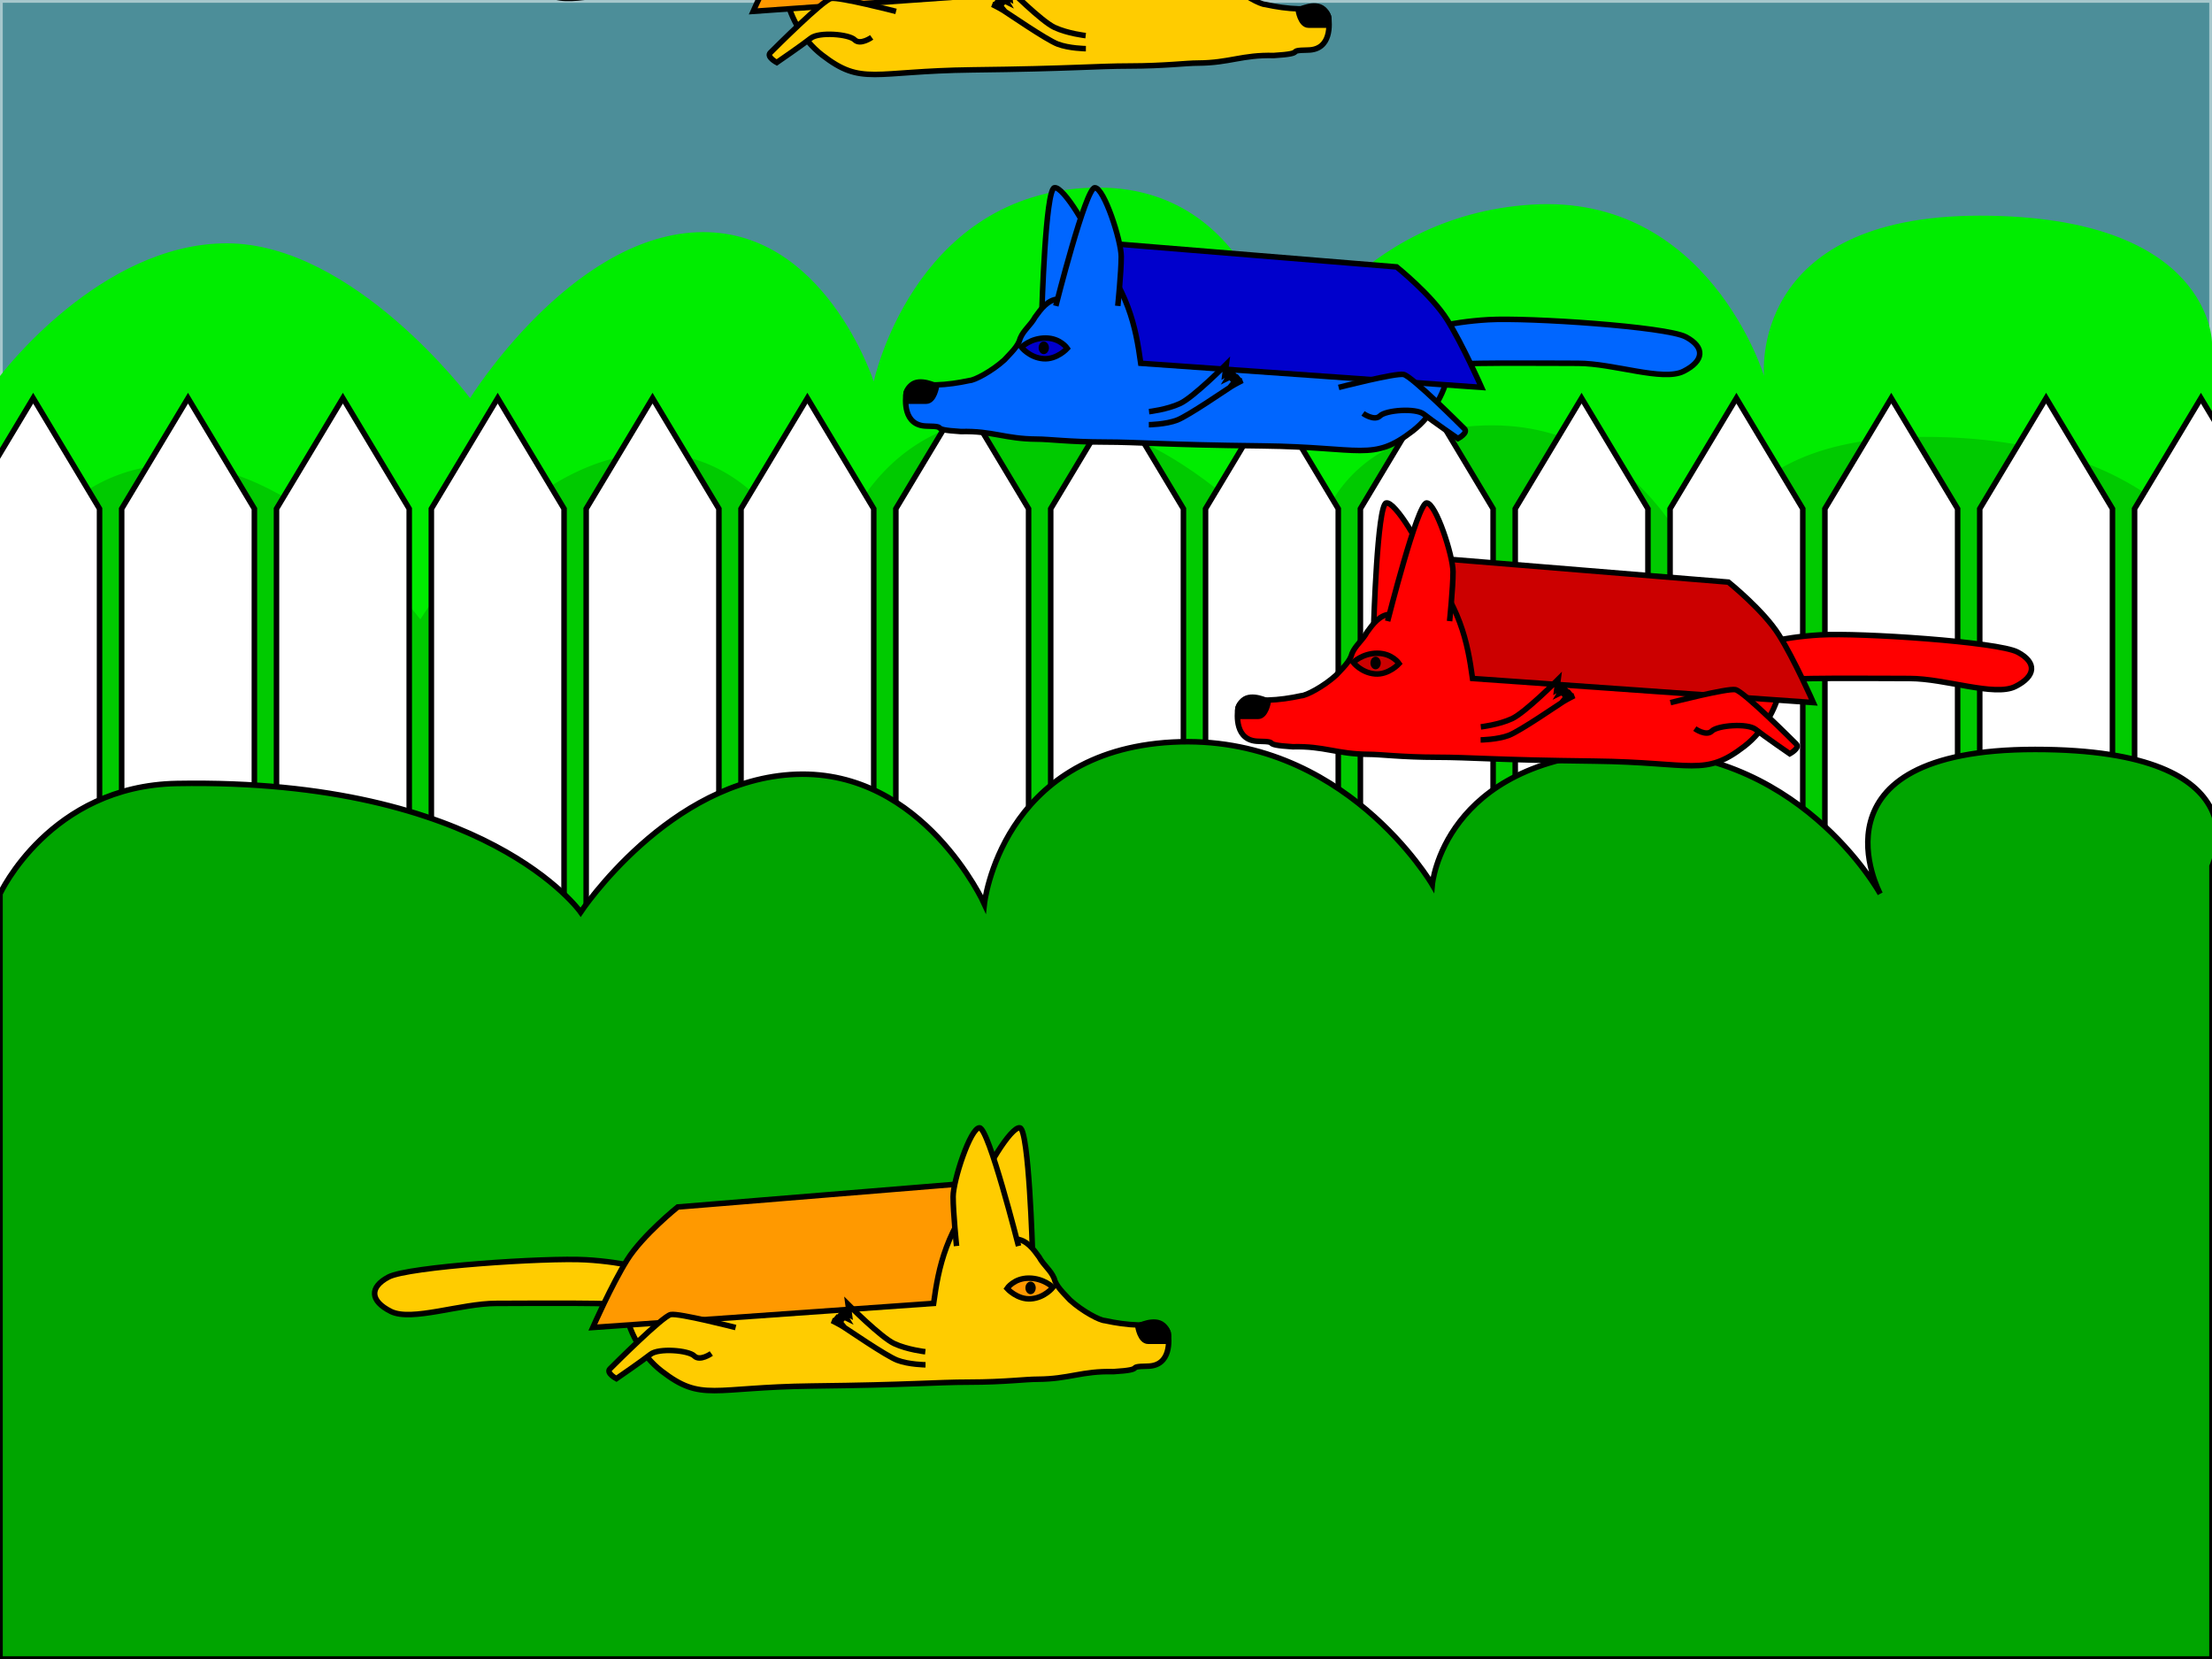 <?xml version="1.0" encoding="UTF-8" standalone="no"?>
<!-- Created with Inkscape (http://www.inkscape.org/) -->

<svg
   xmlns:dc="http://purl.org/dc/elements/1.1/"
   xmlns:cc="http://creativecommons.org/ns#"
   xmlns:rdf="http://www.w3.org/1999/02/22-rdf-syntax-ns#"
   xmlns:svg="http://www.w3.org/2000/svg"
   xmlns="http://www.w3.org/2000/svg"
   xmlns:sodipodi="http://sodipodi.sourceforge.net/DTD/sodipodi-0.dtd"
   xmlns:inkscape="http://www.inkscape.org/namespaces/inkscape"
   width="400"
   height="300"
   id="svg3945"
   version="1.1"
   inkscape:version="0.48.5 r10040"
   sodipodi:docname="2025-03-06-foxes.svg">
  <rect width="100%" height="100%" fill="#333333" stroke="none"/>
  <defs
     id="defs3947" />
  <sodipodi:namedview
     id="base"
     pagecolor="#ffffff"
     bordercolor="#666666"
     borderopacity="1.0"
     inkscape:pageopacity="0.0"
     inkscape:pageshadow="2"
     inkscape:zoom="1"
     inkscape:cx="200.88296"
     inkscape:cy="153.0648"
     inkscape:document-units="px"
     inkscape:current-layer="g4617"
     showgrid="true"
     inkscape:snap-page="false"
     inkscape:snap-nodes="false"
     inkscape:window-width="708"
     inkscape:window-height="633"
     inkscape:window-x="154"
     inkscape:window-y="27"
     inkscape:window-maximized="0">
    <inkscape:grid
       type="xygrid"
       id="grid4491"
       empspacing="4"
       visible="true"
       enabled="true"
       snapvisiblegridlinesonly="true"
       spacingx="4px"
       spacingy="4px" />
  </sodipodi:namedview>
  <g
     inkscape:label="background"
     inkscape:groupmode="layer"
     id="layer1"
     transform="translate(0,-752.362)">
    <rect
       style="opacity:0.5;fill:#66ebff;fill-opacity:1;stroke:#ffffff;stroke-width:1;stroke-linecap:round;stroke-linejoin:round;stroke-miterlimit:4;stroke-opacity:1;stroke-dasharray:none;stroke-dashoffset:0"
       id="rect3953"
       width="400"
       height="300"
       x="0"
       y="0"
       transform="translate(0,752.362)" />
    <path
       style="fill:#00ed00;fill-opacity:1;stroke:none"
       d="m 0,68 0,232 400,0 0,-238 c 0,0 0,-23 -42,-23 -42,0 -39,29 -39,29 0,0 -10,-33 -42,-31 -32,2 -45,29 -45,29 0,0 -5,-34 -36,-32 -31,2 -38,35 -38,35 0,0 -9,-28 -32,-27 C 103,43 85,72 85,72 85,72 64,44 41,44 18,44 0,68 0,68 z"
       id="path4463"
       inkscape:connector-curvature="0"
       transform="translate(0,752.362)" />
    <path
       inkscape:connector-curvature="0"
       id="path4465"
       d="m 0,108 0,192 400,0 0,-198 c 0,0 -10,-23 -52,-23 -42,0 -39,29 -39,29 0,0 -10,-33 -42,-31 -32,2 -30,29 -30,29 0,0 -23,-33 -54,-31 -31,2 -34,34 -34,34 0,0 -9,-28 -32,-27 C 94,83 76,112 76,112 76,112 55,84 32,84 9,84 0,108 0,108 z"
       style="fill:#00ca00;fill-opacity:1;stroke:none"
       sodipodi:nodetypes="ccccscscscscsc"
       transform="translate(0,752.362)" />
  </g>
  <g
     inkscape:groupmode="layer"
     id="layer3"
     inkscape:label="fence"
     sodipodi:insensitive="true">
    <path
       style="fill:#ffffff;stroke:#000000;stroke-width:1px;stroke-linecap:butt;stroke-linejoin:miter;stroke-opacity:1"
       d="M -6,300 -6,92 6,72 18,92 18,300 z"
       id="path4493"
       inkscape:connector-curvature="0" />
    <path
       inkscape:connector-curvature="0"
       id="path4495"
       d="M 22,300 22,92 34,72 46,92 46,300 z"
       style="fill:#ffffff;stroke:#000000;stroke-width:1px;stroke-linecap:butt;stroke-linejoin:miter;stroke-opacity:1" />
    <path
       style="fill:#ffffff;stroke:#000000;stroke-width:1px;stroke-linecap:butt;stroke-linejoin:miter;stroke-opacity:1"
       d="M 50,300 50,92 62,72 74,92 74,300 z"
       id="path4497"
       inkscape:connector-curvature="0" />
    <path
       inkscape:connector-curvature="0"
       id="path4499"
       d="m 78,300 0,-208 12,-20 12,20 0,208 z"
       style="fill:#ffffff;stroke:#000000;stroke-width:1px;stroke-linecap:butt;stroke-linejoin:miter;stroke-opacity:1" />
    <path
       style="fill:#ffffff;stroke:#000000;stroke-width:1px;stroke-linecap:butt;stroke-linejoin:miter;stroke-opacity:1"
       d="m 106,300 0,-208 12,-20 12,20 0,208 z"
       id="path4501"
       inkscape:connector-curvature="0" />
    <path
       inkscape:connector-curvature="0"
       id="path4503"
       d="m 134,300 0,-208 12,-20 12,20 0,208 z"
       style="fill:#ffffff;stroke:#000000;stroke-width:1px;stroke-linecap:butt;stroke-linejoin:miter;stroke-opacity:1" />
    <path
       style="fill:#ffffff;stroke:#000000;stroke-width:1px;stroke-linecap:butt;stroke-linejoin:miter;stroke-opacity:1"
       d="m 162,300 0,-208 12,-20 12,20 0,208 z"
       id="path4505"
       inkscape:connector-curvature="0" />
    <path
       inkscape:connector-curvature="0"
       id="path4507"
       d="m 190,300 0,-208 12,-20 12,20 0,208 z"
       style="fill:#ffffff;stroke:#000000;stroke-width:1px;stroke-linecap:butt;stroke-linejoin:miter;stroke-opacity:1" />
    <path
       style="fill:#ffffff;stroke:#000000;stroke-width:1px;stroke-linecap:butt;stroke-linejoin:miter;stroke-opacity:1"
       d="m 218,300 0,-208 12,-20 12,20 0,208 z"
       id="path4509"
       inkscape:connector-curvature="0" />
    <path
       inkscape:connector-curvature="0"
       id="path4511"
       d="m 246,300 0,-208 12,-20 12,20 0,208 z"
       style="fill:#ffffff;stroke:#000000;stroke-width:1px;stroke-linecap:butt;stroke-linejoin:miter;stroke-opacity:1" />
    <path
       style="fill:#ffffff;stroke:#000000;stroke-width:1px;stroke-linecap:butt;stroke-linejoin:miter;stroke-opacity:1"
       d="m 274,300 0,-208 12,-20 12,20 0,208 z"
       id="path4513"
       inkscape:connector-curvature="0" />
    <path
       inkscape:connector-curvature="0"
       id="path4515"
       d="m 302,300 0,-208 12,-20 12,20 0,208 z"
       style="fill:#ffffff;stroke:#000000;stroke-width:1px;stroke-linecap:butt;stroke-linejoin:miter;stroke-opacity:1" />
    <path
       style="fill:#ffffff;stroke:#000000;stroke-width:1px;stroke-linecap:butt;stroke-linejoin:miter;stroke-opacity:1"
       d="m 330,300 0,-208 12,-20 12,20 0,208 z"
       id="path4517"
       inkscape:connector-curvature="0" />
    <path
       inkscape:connector-curvature="0"
       id="path4519"
       d="m 358,300 0,-208 12,-20 12,20 0,208 z"
       style="fill:#ffffff;stroke:#000000;stroke-width:1px;stroke-linecap:butt;stroke-linejoin:miter;stroke-opacity:1" />
    <path
       style="fill:#ffffff;stroke:#000000;stroke-width:1px;stroke-linecap:butt;stroke-linejoin:miter;stroke-opacity:1"
       d="m 386,300 0,-208 12,-20 12,20 0,208 z"
       id="path4521"
       inkscape:connector-curvature="0" />
  </g>
  <g
     inkscape:groupmode="layer"
     id="layer5"
     inkscape:label="foreground bush">
    <path
       sodipodi:nodetypes="ccccscscscscsc"
       style="fill:#00a500;fill-opacity:1;stroke:#000000"
       d="m 0,913.989 0,138.373 400,0 0,-143.36 c 0,0 10,-21.117 -32,-21.117 -42,0 -28,26.104 -28,26.104 0,0 -15,-27.429 -47,-25.766 -32,1.662 -34,24.104 -34,24.104 0,0 -16,-27.429 -47,-25.766 -31,1.662 -34,29.26 -34,29.26 0,0 -11,-24.273 -34,-23.442 -23,0.831 -39,24.935 -39,24.935 0,0 -17,-24.273 -73,-23.273 -22.996,0.411 -32,19.948 -32,19.948 z"
       id="path4467"
       inkscape:connector-curvature="0"
       transform="translate(0,-752.362)" />
  </g>
  <g
     inkscape:groupmode="layer"
     id="layer4"
     inkscape:label="foxes">
    <g
       id="g4561"
       transform="matrix(0.83,0,0,0.83,-11.699,62.017)">
      <path
         style="fill:#ffcc00;fill-opacity:1;stroke:#000000;stroke-width:1.205px;stroke-linecap:butt;stroke-linejoin:miter;stroke-opacity:1"
         d="m 239.048,197.986 c 0,0 -0.779,-26.546 -2.732,-26.979 -1.953,-0.432 -8.1,9.985 -8.857,13.402 -0.757,3.417 -1.592,10.658 -1.592,10.658"
         id="path4547"
         inkscape:connector-curvature="0" />
      <path
         sodipodi:nodetypes="cccccczczcczssssc"
         inkscape:connector-curvature="0"
         id="path4524"
         d="m 225,193.5 c 3.549,-0.123 7.31,-0.025 10.487,1.757 2.256,0.121 3.811,2.238 5.001,3.894 0.979,1.803 2.503,2.838 3.25,4.6 0.46,1.852 2.129,3.284 3.475,4.767 2.744,2.491 6.537,4.471 7.61,4.487 2.412,0.523 4.816,0.88 7.268,0.951 2.452,0.071 5.489,-0.858 6.508,1.67 0.217,1.518 0.727,7.233 -4.477,7.306 -5.204,0.073 0.084,0.724 -7.447,1.19 -6.919,-0.18 -9.591,1.609 -16.512,1.649 -2.537,-0.009 -7.252,0.627 -14.837,0.638 C 217.742,226.42 212.75,227 191,227.25 c -21.75,0.25 -24,3.5 -32.75,-3.25 -8.75,-6.75 -12.25,-22.5 -0.5,-22.5 11.75,0 39.25,-5.5 48.25,-5.5 9,0 7.25,-1.75 19,-2.5 z"
         style="fill:#ffcc00;fill-opacity:1;stroke:#000000;stroke-width:1.205px;stroke-linecap:butt;stroke-linejoin:miter;stroke-opacity:1" />
      <path
         sodipodi:nodetypes="cscsc"
         inkscape:connector-curvature="0"
         id="path4543"
         d="m 262,214.25 c 0,0 0.5,3.25 2.25,3.25 1.75,0 4,0 4,0 0,0 1.25,-1.75 -0.75,-3.5 -1.881,-1.646 -5.5,0.25 -5.5,0.25 z"
         style="fill:#000000;stroke:#000000;stroke-width:1.205px;stroke-linecap:butt;stroke-linejoin:miter;stroke-opacity:1" />
      <path
         inkscape:connector-curvature="0"
         id="path4545"
         d="m 243.5,205.75 c 0,0 -2,-2 -5.25,-2 -3.25,0 -4.75,2.25 -4.75,2.25 0,0 2.25,2.5 5.25,2.25 3,-0.25 4.75,-2.5 4.75,-2.5 z"
         style="fill:#ff9900;stroke:#000000;stroke-width:1.205px;stroke-linecap:butt;stroke-linejoin:miter;stroke-opacity:1" />
      <path
         inkscape:connector-curvature="0"
         id="path4553"
         d="m 156.75,202.25 c 0,0 -6.25,-2 -15,-2.5 -8.75,-0.5 -38.75,1.5 -43,3.75 -4.25,2.25 -4,5.25 0.5,7.5 4.5,2.25 15.25,-1.75 23,-1.75 7.75,0 26,-0.25 32,0.5"
         style="fill:#ffcc00;stroke:#000000;stroke-width:1.205px;stroke-linecap:butt;stroke-linejoin:miter;stroke-opacity:1" />
      <path
         sodipodi:nodetypes="zccccz"
         inkscape:connector-curvature="0"
         id="path4555"
         d="m 150.75,199.75 c 3.375,-5.375 11,-11.5 11,-11.5 l 67.25,-5.5 c -8.942,10.505 -10.4,18.619 -11.5,26.5 l -74.25,5.25 c 0,0 4.125,-9.375 7.5,-14.75 z"
         style="fill:#ff9900;stroke:#000000;stroke-width:1.205px;stroke-linecap:butt;stroke-linejoin:miter;stroke-opacity:1" />
      <path
         inkscape:connector-curvature="0"
         id="path4540"
         d="m 236,196.75 c 0,0 -6.5,-25.75 -8.5,-25.75 -2,0 -5.75,11.5 -5.75,15 0,3.5 0.75,10.75 0.75,10.75"
         style="fill:#ffcc00;fill-opacity:1;stroke:#000000;stroke-width:1.205px;stroke-linecap:butt;stroke-linejoin:miter;stroke-opacity:1" />
      <path
         d="m 239.75,205.875 c 0,0.759 -0.504,1.375 -1.125,1.375 -0.621,0 -1.125,-0.616 -1.125,-1.375 0,-0.759 0.504,-1.375 1.125,-1.375 0.621,0 1.125,0.616 1.125,1.375 z"
         sodipodi:ry="1.375"
         sodipodi:rx="1.125"
         sodipodi:cy="205.875"
         sodipodi:cx="238.625"
         id="path4557"
         style="fill:#000000;fill-opacity:1;stroke:none"
         sodipodi:type="arc" />
      <path
         inkscape:connector-curvature="0"
         id="path4559"
         d="m 215.694,219.785 c 0,0 -3.889,-0.437 -6.776,-1.774 -2.887,-1.337 -10.064,-8.557 -10.064,-8.557 l 0.306,2.285 -1.69,-0.978 1.019,1.69 -1.706,-0.839 1.072,1.471 -1.749,-0.956 1.19,1.428 -1.935,-0.555 c 0,0 1.465,0.727 2.412,1.312 0.947,0.585 9.326,6.365 11.806,7.319 2.48,0.954 6.16,1.002 6.16,1.002"
         style="fill:#ffcc00;stroke:#000000;stroke-width:1.205px;stroke-linecap:butt;stroke-linejoin:miter;stroke-opacity:1" />
      <path
         sodipodi:nodetypes="csscssc"
         inkscape:connector-curvature="0"
         id="path4551"
         d="m 169.07,220.169 c 0,0 -2.475,1.768 -3.712,0.53 -1.237,-1.237 -7.778,-1.768 -9.546,-0.354 -1.768,1.414 -7.425,5.303 -7.425,5.303 0,0 -2.298,-1.237 -1.414,-2.121 0.884,-0.884 11.49,-11.49 13.258,-11.844 1.768,-0.354 14.142,2.828 14.142,2.828"
         style="fill:#ffcc00;stroke:#000000;stroke-width:1.205px;stroke-linecap:butt;stroke-linejoin:miter;stroke-opacity:1" />
    </g>
    <g
       transform="matrix(-0.83,0,0,0.83,446.807,-50.983)"
       id="g4573">
      <path
         inkscape:connector-curvature="0"
         id="path4575"
         d="m 239.048,197.986 c 0,0 -0.779,-26.546 -2.732,-26.979 -1.953,-0.432 -8.1,9.985 -8.857,13.402 -0.757,3.417 -1.592,10.658 -1.592,10.658"
         style="fill:#ff0000;fill-opacity:1;stroke:#000000;stroke-width:1.205px;stroke-linecap:butt;stroke-linejoin:miter;stroke-opacity:1" />
      <path
         style="fill:#ff0000;fill-opacity:1;stroke:#000000;stroke-width:1.205px;stroke-linecap:butt;stroke-linejoin:miter;stroke-opacity:1"
         d="m 225,193.5 c 3.549,-0.123 7.31,-0.025 10.487,1.757 2.256,0.121 3.811,2.238 5.001,3.894 0.979,1.803 2.503,2.838 3.25,4.6 0.46,1.852 2.129,3.284 3.475,4.767 2.744,2.491 6.537,4.471 7.61,4.487 2.412,0.523 4.816,0.88 7.268,0.951 2.452,0.071 5.489,-0.858 6.508,1.67 0.217,1.518 0.727,7.233 -4.477,7.306 -5.204,0.073 0.084,0.724 -7.447,1.19 -6.919,-0.18 -9.591,1.609 -16.512,1.649 -2.537,-0.009 -7.252,0.627 -14.837,0.638 C 217.742,226.42 212.75,227 191,227.25 c -21.75,0.25 -24,3.5 -32.75,-3.25 -8.75,-6.75 -12.25,-22.5 -0.5,-22.5 11.75,0 39.25,-5.5 48.25,-5.5 9,0 7.25,-1.75 19,-2.5 z"
         id="path4577"
         inkscape:connector-curvature="0"
         sodipodi:nodetypes="cccccczczcczssssc" />
      <path
         style="fill:#000000;stroke:#000000;stroke-width:1.205px;stroke-linecap:butt;stroke-linejoin:miter;stroke-opacity:1"
         d="m 262,214.25 c 0,0 0.5,3.25 2.25,3.25 1.75,0 4,0 4,0 0,0 1.25,-1.75 -0.75,-3.5 -1.881,-1.646 -5.5,0.25 -5.5,0.25 z"
         id="path4579"
         inkscape:connector-curvature="0"
         sodipodi:nodetypes="cscsc" />
      <path
         style="fill:#cc0000;stroke:#000000;stroke-width:1.205px;stroke-linecap:butt;stroke-linejoin:miter;stroke-opacity:1"
         d="m 243.5,205.75 c 0,0 -2,-2 -5.25,-2 -3.25,0 -4.75,2.25 -4.75,2.25 0,0 2.25,2.5 5.25,2.25 3,-0.25 4.75,-2.5 4.75,-2.5 z"
         id="path4581"
         inkscape:connector-curvature="0" />
      <path
         style="fill:#ff0000;stroke:#000000;stroke-width:1.205px;stroke-linecap:butt;stroke-linejoin:miter;stroke-opacity:1"
         d="m 156.75,202.25 c 0,0 -6.25,-2 -15,-2.5 -8.75,-0.5 -38.75,1.5 -43,3.75 -4.25,2.25 -4,5.25 0.5,7.5 4.5,2.25 15.25,-1.75 23,-1.75 7.75,0 26,-0.25 32,0.5"
         id="path4583"
         inkscape:connector-curvature="0" />
      <path
         style="fill:#cc0000;stroke:#000000;stroke-width:1.205px;stroke-linecap:butt;stroke-linejoin:miter;stroke-opacity:1"
         d="m 150.75,199.75 c 3.375,-5.375 11,-11.5 11,-11.5 l 67.25,-5.5 c -8.942,10.505 -10.4,18.619 -11.5,26.5 l -74.25,5.25 c 0,0 4.125,-9.375 7.5,-14.75 z"
         id="path4585"
         inkscape:connector-curvature="0"
         sodipodi:nodetypes="zccccz" />
      <path
         style="fill:#ff0000;fill-opacity:1;stroke:#000000;stroke-width:1.205px;stroke-linecap:butt;stroke-linejoin:miter;stroke-opacity:1"
         d="m 236,196.75 c 0,0 -6.5,-25.75 -8.5,-25.75 -2,0 -5.75,11.5 -5.75,15 0,3.5 0.75,10.75 0.75,10.75"
         id="path4587"
         inkscape:connector-curvature="0" />
      <path
         sodipodi:type="arc"
         style="fill:#000000;fill-opacity:1;stroke:none"
         id="path4589"
         sodipodi:cx="238.625"
         sodipodi:cy="205.875"
         sodipodi:rx="1.125"
         sodipodi:ry="1.375"
         d="m 239.75,205.875 c 0,0.759 -0.504,1.375 -1.125,1.375 -0.621,0 -1.125,-0.616 -1.125,-1.375 0,-0.759 0.504,-1.375 1.125,-1.375 0.621,0 1.125,0.616 1.125,1.375 z" />
      <path
         style="fill:#ff0000;stroke:#000000;stroke-width:1.205px;stroke-linecap:butt;stroke-linejoin:miter;stroke-opacity:1"
         d="m 215.694,219.785 c 0,0 -3.889,-0.437 -6.776,-1.774 -2.887,-1.337 -10.064,-8.557 -10.064,-8.557 l 0.306,2.285 -1.69,-0.978 1.019,1.69 -1.706,-0.839 1.072,1.471 -1.749,-0.956 1.19,1.428 -1.935,-0.555 c 0,0 1.465,0.727 2.412,1.312 0.947,0.585 9.326,6.365 11.806,7.319 2.48,0.954 6.16,1.002 6.16,1.002"
         id="path4591"
         inkscape:connector-curvature="0" />
      <path
         style="fill:#ff0000;stroke:#000000;stroke-width:1.205px;stroke-linecap:butt;stroke-linejoin:miter;stroke-opacity:1"
         d="m 169.07,220.169 c 0,0 -2.475,1.768 -3.712,0.53 -1.237,-1.237 -7.778,-1.768 -9.546,-0.354 -1.768,1.414 -7.425,5.303 -7.425,5.303 0,0 -2.298,-1.237 -1.414,-2.121 0.884,-0.884 11.49,-11.49 13.258,-11.844 1.768,-0.354 14.142,2.828 14.142,2.828"
         id="path4593"
         inkscape:connector-curvature="0"
         sodipodi:nodetypes="csscssc" />
    </g>
    <g
       id="g4595"
       transform="matrix(-0.83,0,0,0.83,386.807,-107.983)">
      <path
         style="fill:#0066ff;fill-opacity:1;stroke:#000000;stroke-width:1.205px;stroke-linecap:butt;stroke-linejoin:miter;stroke-opacity:1"
         d="m 239.048,197.986 c 0,0 -0.779,-26.546 -2.732,-26.979 -1.953,-0.432 -8.1,9.985 -8.857,13.402 -0.757,3.417 -1.592,10.658 -1.592,10.658"
         id="path4597"
         inkscape:connector-curvature="0" />
      <path
         sodipodi:nodetypes="cccccczczcczssssc"
         inkscape:connector-curvature="0"
         id="path4599"
         d="m 225,193.5 c 3.549,-0.123 7.31,-0.025 10.487,1.757 2.256,0.121 3.811,2.238 5.001,3.894 0.979,1.803 2.503,2.838 3.25,4.6 0.46,1.852 2.129,3.284 3.475,4.767 2.744,2.491 6.537,4.471 7.61,4.487 2.412,0.523 4.816,0.88 7.268,0.951 2.452,0.071 5.489,-0.858 6.508,1.67 0.217,1.518 0.727,7.233 -4.477,7.306 -5.204,0.073 0.084,0.724 -7.447,1.19 -6.919,-0.18 -9.591,1.609 -16.512,1.649 -2.537,-0.009 -7.252,0.627 -14.837,0.638 C 217.742,226.42 212.75,227 191,227.25 c -21.75,0.25 -24,3.5 -32.75,-3.25 -8.75,-6.75 -12.25,-22.5 -0.5,-22.5 11.75,0 39.25,-5.5 48.25,-5.5 9,0 7.25,-1.75 19,-2.5 z"
         style="fill:#0066ff;fill-opacity:1;stroke:#000000;stroke-width:1.205px;stroke-linecap:butt;stroke-linejoin:miter;stroke-opacity:1" />
      <path
         sodipodi:nodetypes="cscsc"
         inkscape:connector-curvature="0"
         id="path4601"
         d="m 262,214.25 c 0,0 0.5,3.25 2.25,3.25 1.75,0 4,0 4,0 0,0 1.25,-1.75 -0.75,-3.5 -1.881,-1.646 -5.5,0.25 -5.5,0.25 z"
         style="fill:#000000;stroke:#000000;stroke-width:1.205px;stroke-linecap:butt;stroke-linejoin:miter;stroke-opacity:1" />
      <path
         inkscape:connector-curvature="0"
         id="path4603"
         d="m 243.5,205.75 c 0,0 -2,-2 -5.25,-2 -3.25,0 -4.75,2.25 -4.75,2.25 0,0 2.25,2.5 5.25,2.25 3,-0.25 4.75,-2.5 4.75,-2.5 z"
         style="fill:#0000cc;stroke:#000000;stroke-width:1.205px;stroke-linecap:butt;stroke-linejoin:miter;stroke-opacity:1" />
      <path
         inkscape:connector-curvature="0"
         id="path4605"
         d="m 156.75,202.25 c 0,0 -6.25,-2 -15,-2.5 -8.75,-0.5 -38.75,1.5 -43,3.75 -4.25,2.25 -4,5.25 0.5,7.5 4.5,2.25 15.25,-1.75 23,-1.75 7.75,0 26,-0.25 32,0.5"
         style="fill:#0066ff;stroke:#000000;stroke-width:1.205px;stroke-linecap:butt;stroke-linejoin:miter;stroke-opacity:1" />
      <path
         sodipodi:nodetypes="zccccz"
         inkscape:connector-curvature="0"
         id="path4607"
         d="m 150.75,199.75 c 3.375,-5.375 11,-11.5 11,-11.5 l 67.25,-5.5 c -8.942,10.505 -10.4,18.619 -11.5,26.5 l -74.25,5.25 c 0,0 4.125,-9.375 7.5,-14.75 z"
         style="fill:#0000cc;stroke:#000000;stroke-width:1.205px;stroke-linecap:butt;stroke-linejoin:miter;stroke-opacity:1" />
      <path
         inkscape:connector-curvature="0"
         id="path4609"
         d="m 236,196.75 c 0,0 -6.5,-25.75 -8.5,-25.75 -2,0 -5.75,11.5 -5.75,15 0,3.5 0.75,10.75 0.75,10.75"
         style="fill:#0066ff;fill-opacity:1;stroke:#000000;stroke-width:1.205px;stroke-linecap:butt;stroke-linejoin:miter;stroke-opacity:1" />
      <path
         d="m 239.75,205.875 c 0,0.759 -0.504,1.375 -1.125,1.375 -0.621,0 -1.125,-0.616 -1.125,-1.375 0,-0.759 0.504,-1.375 1.125,-1.375 0.621,0 1.125,0.616 1.125,1.375 z"
         sodipodi:ry="1.375"
         sodipodi:rx="1.125"
         sodipodi:cy="205.875"
         sodipodi:cx="238.625"
         id="path4611"
         style="fill:#000000;fill-opacity:1;stroke:none"
         sodipodi:type="arc" />
      <path
         inkscape:connector-curvature="0"
         id="path4613"
         d="m 215.694,219.785 c 0,0 -3.889,-0.437 -6.776,-1.774 -2.887,-1.337 -10.064,-8.557 -10.064,-8.557 l 0.306,2.285 -1.69,-0.978 1.019,1.69 -1.706,-0.839 1.072,1.471 -1.749,-0.956 1.19,1.428 -1.935,-0.555 c 0,0 1.465,0.727 2.412,1.312 0.947,0.585 9.326,6.365 11.806,7.319 2.48,0.954 6.16,1.002 6.16,1.002"
         style="fill:#0066ff;stroke:#000000;stroke-width:1.205px;stroke-linecap:butt;stroke-linejoin:miter;stroke-opacity:1" />
      <path
         sodipodi:nodetypes="csscssc"
         inkscape:connector-curvature="0"
         id="path4615"
         d="m 169.07,220.169 c 0,0 -2.475,1.768 -3.712,0.53 -1.237,-1.237 -7.778,-1.768 -9.546,-0.354 -1.768,1.414 -7.425,5.303 -7.425,5.303 0,0 -2.298,-1.237 -1.414,-2.121 0.884,-0.884 11.49,-11.49 13.258,-11.844 1.768,-0.354 14.142,2.828 14.142,2.828"
         style="fill:#0066ff;stroke:#000000;stroke-width:1.205px;stroke-linecap:butt;stroke-linejoin:miter;stroke-opacity:1" />
    </g>
    <g
       transform="matrix(0.83,0,0,0.83,17.301,-175.983)"
       id="g4617">
      <path
         inkscape:connector-curvature="0"
         id="path4619"
         d="m 239.048,197.986 c 0,0 -0.779,-26.546 -2.732,-26.979 -1.953,-0.432 -8.1,9.985 -8.857,13.402 -0.757,3.417 -1.592,10.658 -1.592,10.658"
         style="fill:#ffcc00;fill-opacity:1;stroke:#000000;stroke-width:1.205px;stroke-linecap:butt;stroke-linejoin:miter;stroke-opacity:1" />
      <path
         style="fill:#ffcc00;fill-opacity:1;stroke:#000000;stroke-width:1.205px;stroke-linecap:butt;stroke-linejoin:miter;stroke-opacity:1"
         d="m 225,193.5 c 3.549,-0.123 7.31,-0.025 10.487,1.757 2.256,0.121 3.811,2.238 5.001,3.894 0.979,1.803 2.503,2.838 3.25,4.6 0.46,1.852 2.129,3.284 3.475,4.767 2.744,2.491 6.537,4.471 7.61,4.487 2.412,0.523 4.816,0.88 7.268,0.951 2.452,0.071 5.489,-0.858 6.508,1.67 0.217,1.518 0.727,7.233 -4.477,7.306 -5.204,0.073 0.084,0.724 -7.447,1.19 -6.919,-0.18 -9.591,1.609 -16.512,1.649 -2.537,-0.009 -7.252,0.627 -14.837,0.638 C 217.742,226.42 212.75,227 191,227.25 c -21.75,0.25 -24,3.5 -32.75,-3.25 -8.75,-6.75 -12.25,-22.5 -0.5,-22.5 11.75,0 39.25,-5.5 48.25,-5.5 9,0 7.25,-1.75 19,-2.5 z"
         id="path4621"
         inkscape:connector-curvature="0"
         sodipodi:nodetypes="cccccczczcczssssc" />
      <path
         style="fill:#000000;stroke:#000000;stroke-width:1.205px;stroke-linecap:butt;stroke-linejoin:miter;stroke-opacity:1"
         d="m 262,214.25 c 0,0 0.5,3.25 2.25,3.25 1.75,0 4,0 4,0 0,0 1.25,-1.75 -0.75,-3.5 -1.881,-1.646 -5.5,0.25 -5.5,0.25 z"
         id="path4623"
         inkscape:connector-curvature="0"
         sodipodi:nodetypes="cscsc" />
      <path
         style="fill:#ff9900;stroke:#000000;stroke-width:1.205px;stroke-linecap:butt;stroke-linejoin:miter;stroke-opacity:1"
         d="m 243.5,205.75 c 0,0 -2,-2 -5.25,-2 -3.25,0 -4.75,2.25 -4.75,2.25 0,0 2.25,2.5 5.25,2.25 3,-0.25 4.75,-2.5 4.75,-2.5 z"
         id="path4625"
         inkscape:connector-curvature="0" />
      <path
         style="fill:#ffcc00;stroke:#000000;stroke-width:1.205px;stroke-linecap:butt;stroke-linejoin:miter;stroke-opacity:1"
         d="m 156.75,202.25 c 0,0 -6.25,-2 -15,-2.5 -8.75,-0.5 -38.75,1.5 -43,3.75 -4.25,2.25 -4,5.25 0.5,7.5 4.5,2.25 15.25,-1.75 23,-1.75 7.75,0 26,-0.25 32,0.5"
         id="path4627"
         inkscape:connector-curvature="0" />
      <path
         style="fill:#ff9900;stroke:#000000;stroke-width:1.205px;stroke-linecap:butt;stroke-linejoin:miter;stroke-opacity:1"
         d="m 150.75,199.75 c 3.375,-5.375 11,-11.5 11,-11.5 l 67.25,-5.5 c -8.942,10.505 -10.4,18.619 -11.5,26.5 l -74.25,5.25 c 0,0 4.125,-9.375 7.5,-14.75 z"
         id="path4629"
         inkscape:connector-curvature="0"
         sodipodi:nodetypes="zccccz" />
      <path
         style="fill:#ffcc00;fill-opacity:1;stroke:#000000;stroke-width:1.205px;stroke-linecap:butt;stroke-linejoin:miter;stroke-opacity:1"
         d="m 236,196.75 c 0,0 -6.5,-25.75 -8.5,-25.75 -2,0 -5.75,11.5 -5.75,15 0,3.5 0.75,10.75 0.75,10.75"
         id="path4631"
         inkscape:connector-curvature="0" />
      <path
         sodipodi:type="arc"
         style="fill:#000000;fill-opacity:1;stroke:none"
         id="path4633"
         sodipodi:cx="238.625"
         sodipodi:cy="205.875"
         sodipodi:rx="1.125"
         sodipodi:ry="1.375"
         d="m 239.75,205.875 c 0,0.759 -0.504,1.375 -1.125,1.375 -0.621,0 -1.125,-0.616 -1.125,-1.375 0,-0.759 0.504,-1.375 1.125,-1.375 0.621,0 1.125,0.616 1.125,1.375 z" />
      <path
         style="fill:#ffcc00;stroke:#000000;stroke-width:1.205px;stroke-linecap:butt;stroke-linejoin:miter;stroke-opacity:1"
         d="m 215.694,219.785 c 0,0 -3.889,-0.437 -6.776,-1.774 -2.887,-1.337 -10.064,-8.557 -10.064,-8.557 l 0.306,2.285 -1.69,-0.978 1.019,1.69 -1.706,-0.839 1.072,1.471 -1.749,-0.956 1.19,1.428 -1.935,-0.555 c 0,0 1.465,0.727 2.412,1.312 0.947,0.585 9.326,6.365 11.806,7.319 2.48,0.954 6.16,1.002 6.16,1.002"
         id="path4635"
         inkscape:connector-curvature="0" />
      <path
         style="fill:#ffcc00;stroke:#000000;stroke-width:1.205px;stroke-linecap:butt;stroke-linejoin:miter;stroke-opacity:1"
         d="m 169.07,220.169 c 0,0 -2.475,1.768 -3.712,0.53 -1.237,-1.237 -7.778,-1.768 -9.546,-0.354 -1.768,1.414 -7.425,5.303 -7.425,5.303 0,0 -2.298,-1.237 -1.414,-2.121 0.884,-0.884 11.49,-11.49 13.258,-11.844 1.768,-0.354 14.142,2.828 14.142,2.828"
         id="path4637"
         inkscape:connector-curvature="0"
         sodipodi:nodetypes="csscssc" />
    </g>
  </g>
</svg>
